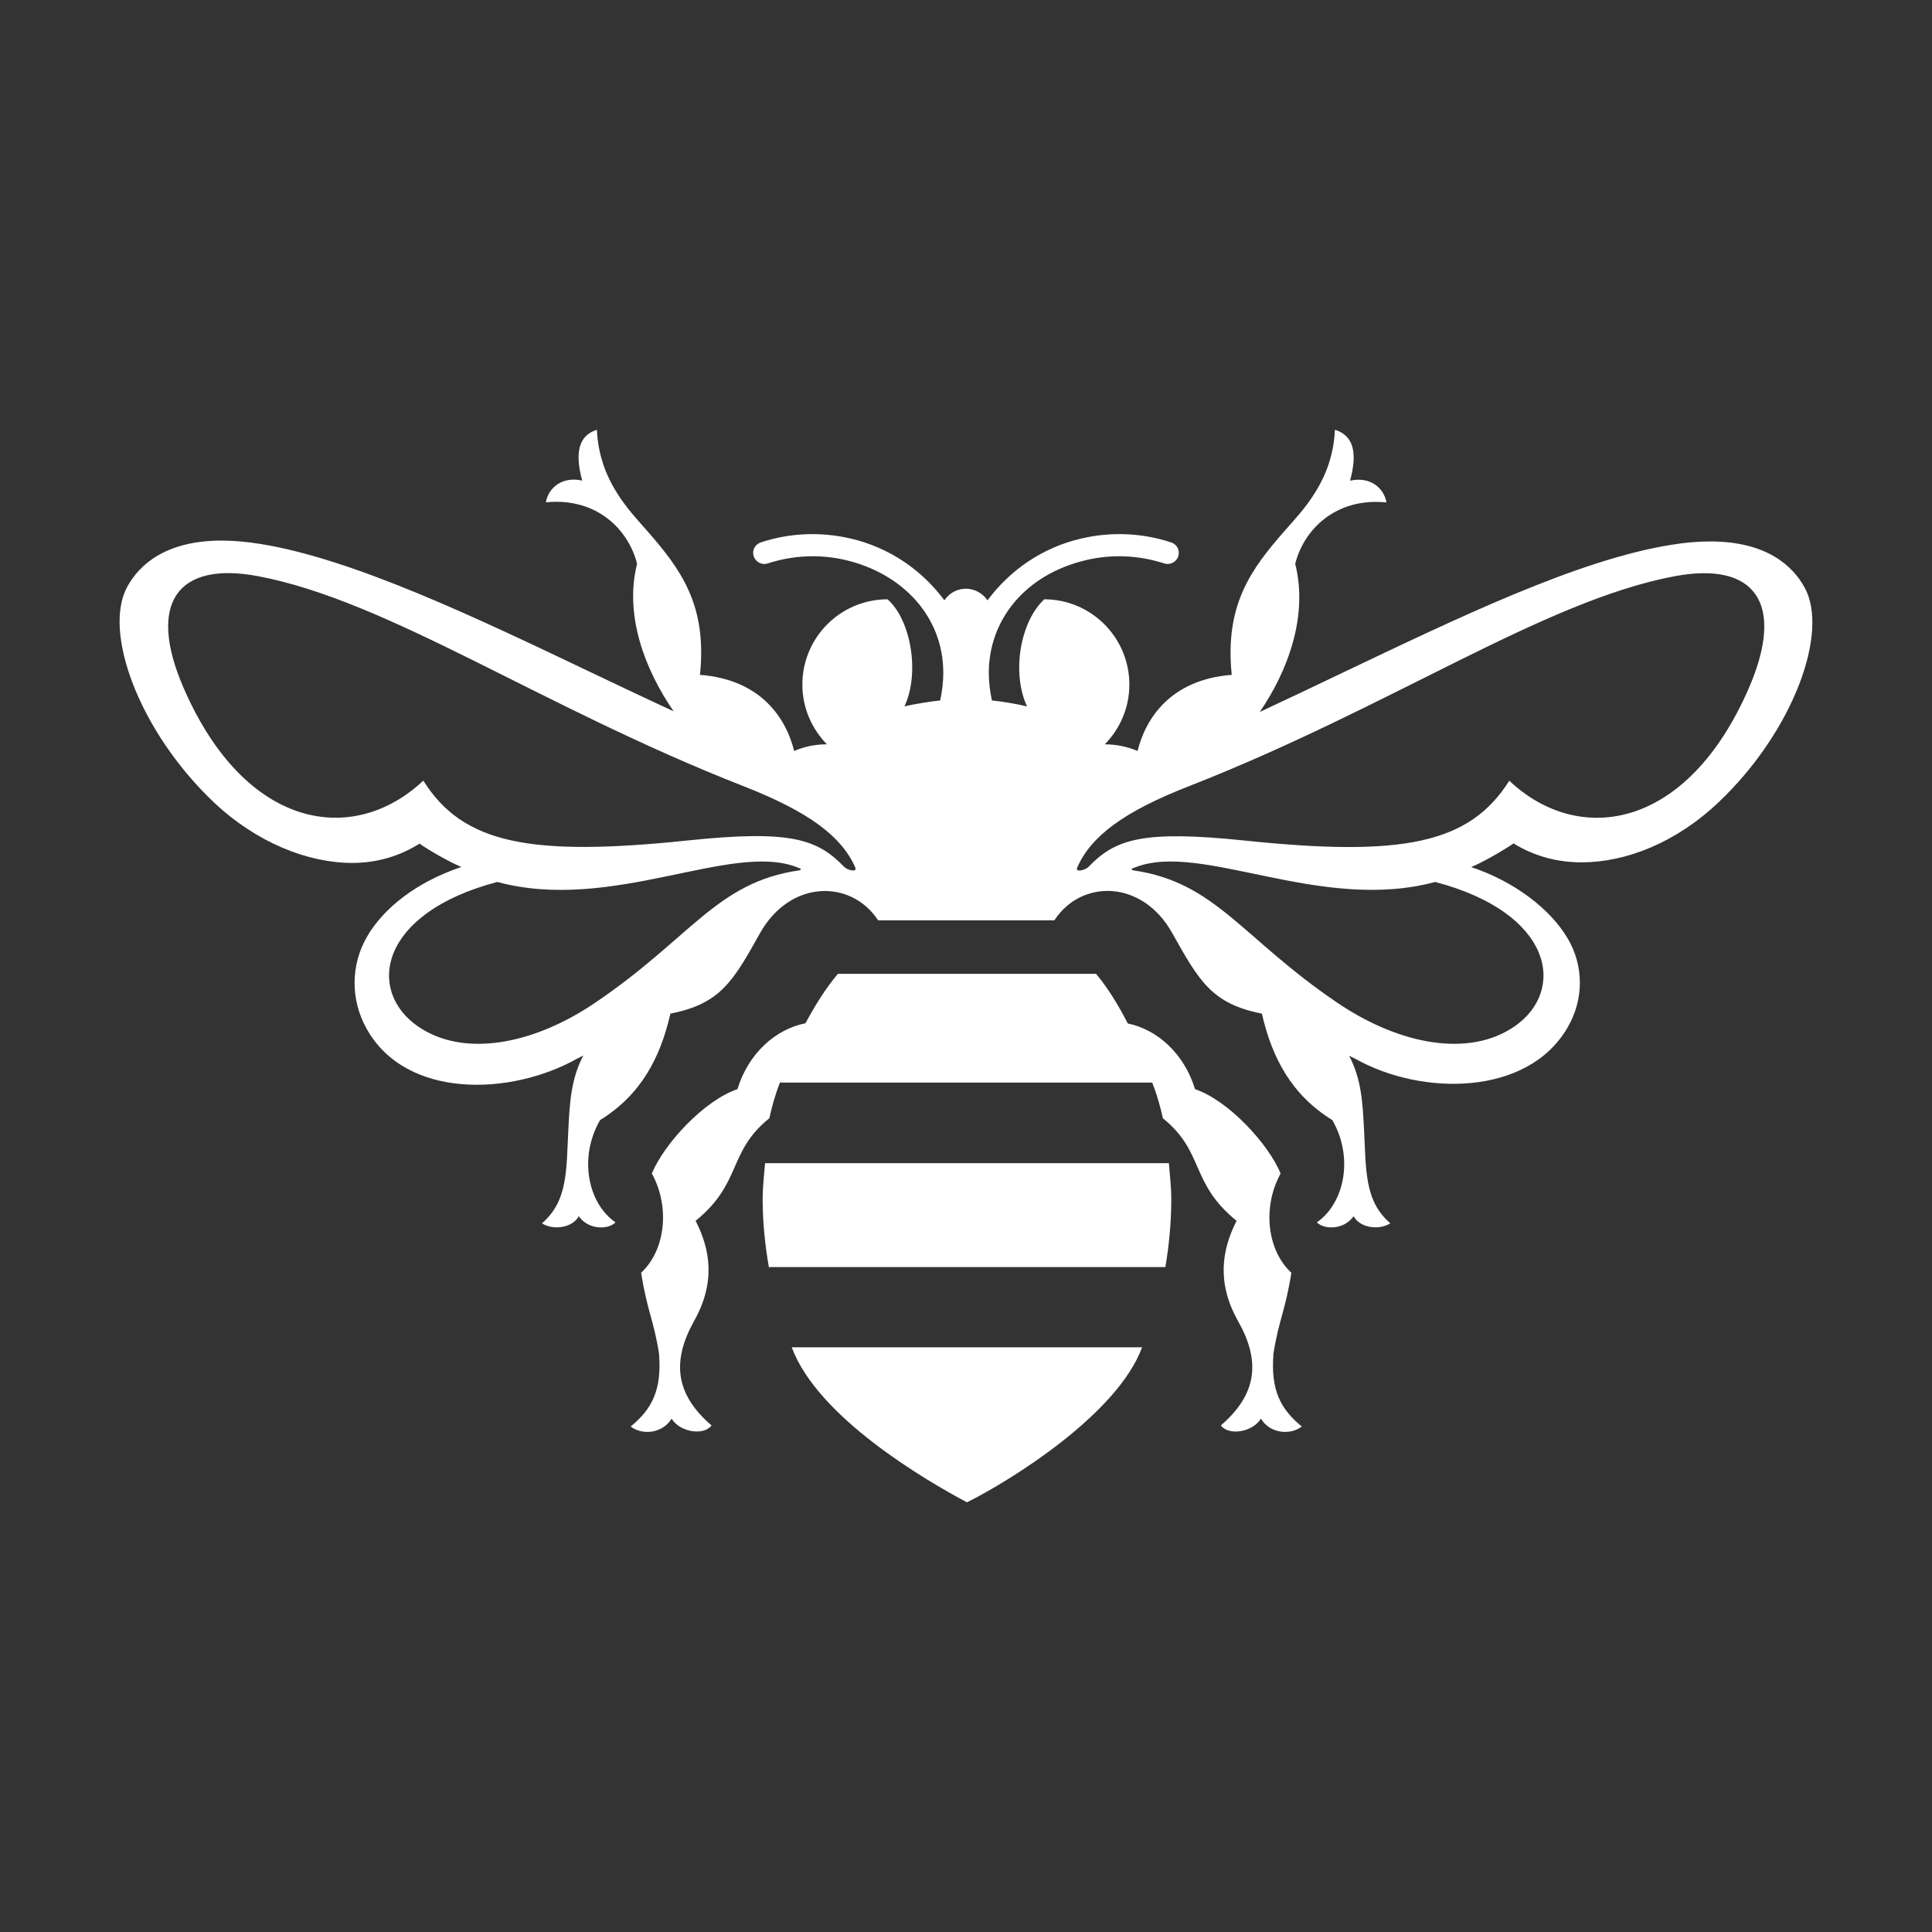 <svg enable-background="new 0 0 200 200" viewBox="0 0 200 200" xmlns="http://www.w3.org/2000/svg"><rect x="0" y="0" width="200" height="200" fill="#333333" stroke="none"/><path d="m60.27 49.75c-2.08-.47-3.52.77-3.76 2.25 5.29-.53 8.56 2.86 9.44 6.36-1.35 5.35.83 10.99 3.78 15.27-2.72-1.25-5.47-2.57-8.2-3.86-12.22-5.83-24.93-11.91-34.57-13.46-1.43-.23-2.78-.35-4.01-.35-5.89 0-8.56 2.58-9.76 4.75-2.59 4.67 1.21 14.98 8.9 22.3 4.44 4.22 9.8 6.32 14.36 6.32 2.52 0 4.87-.67 6.98-2 1 .71 3.01 1.86 4.33 2.42-4.56 1.52-8.06 4.23-9.78 7.24-1.69 2.94-1.7 6.51-.03 9.5 4.1 7.35 14.97 6.92 21.74 3.13l.69-.35c-1.26 2.43-1.4 4.8-1.54 7.57-.23 4.26-.01 7.45-2.74 9.8 1.29.8 3.25.38 3.81-.74.98 1.4 3.01 1.44 3.81.64-2.87-1.98-3.84-6.72-1.6-10.59 4.23-2.61 6.24-6.46 7.28-11.02 5.19-1.02 6.5-3.36 9.27-8.32 3.12-5.57 9.44-5.6 12.23-1.34h18.25c2.77-4.27 9.11-4.24 12.21 1.34 2.78 4.96 4.09 7.3 9.27 8.32 1.04 4.56 3.06 8.41 7.29 11.02 2.24 3.88 1.26 8.6-1.6 10.59.8.79 2.83.76 3.81-.64.56 1.12 2.5 1.54 3.8.74-2.72-2.34-2.5-5.54-2.73-9.8-.15-2.76-.27-5.13-1.54-7.55l.69.34c6.77 3.8 17.78 3.9 21.93-3.27 1.69-2.91 1.69-6.38-.01-9.24-1.74-2.95-5.41-5.84-9.97-7.36 1.32-.56 3.37-1.75 4.38-2.45 2.13 1.31 4.5 1.96 7.04 1.96 4.6 0 9.8-2.04 14.23-6.26 7.7-7.33 11.45-17.6 8.84-22.23-1.2-2.17-3.87-4.73-9.76-4.73-1.24 0-2.59.11-4.02.35-9.65 1.53-22.18 7.6-34.4 13.42-2.72 1.3-5.47 2.61-8.2 3.88 2.94-4.29 5.02-9.98 3.67-15.33.87-3.5 4.15-6.89 9.44-6.36-.24-1.48-1.68-2.72-3.76-2.25.81-2.99.3-4.7-1.57-5.27-.24 5.23-3.28 8.27-5.2 10.46-3.46 3.95-6.23 7.65-5.48 14.91-6.37.49-8.93 4.56-9.75 7.88-1.03-.44-2.18-.68-3.39-.69 1.56-1.59 2.54-3.77 2.54-6.18 0-4.87-3.94-8.83-8.81-8.83-2.49 2.32-3.4 7.61-1.78 11.09-.97-.24-2.58-.52-3.64-.62-.19-.92-.32-1.86-.32-2.86 0-5.33 3.61-10.16 10.12-11.68 2.67-.62 5.43-.49 8.05.36.57.19 1.23-.13 1.44-.72.2-.62-.11-1.26-.74-1.46-2.98-.99-6.2-1.12-9.27-.41-4.08.94-7.42 3.3-9.73 6.4h-.01c-1.08-1.56-3.33-1.63-4.46 0-2.31-3.1-5.65-5.46-9.74-6.4-3.07-.71-6.29-.58-9.26.41-.62.2-.94.84-.73 1.46.21.59.86.91 1.43.72 2.61-.85 5.39-.98 8.05-.36 5.92 1.38 10.14 5.86 10.14 11.68 0 1-.13 1.94-.32 2.86-1.08.11-2.7.38-3.7.61 1.62-3.47.66-8.96-1.75-11.08-4.87 0-8.82 3.95-8.82 8.83 0 2.41.98 4.58 2.54 6.18-1.2 0-2.35.24-3.39.69-.82-3.32-3.37-7.39-9.75-7.88.76-7.26-2.01-10.95-5.47-14.91-1.92-2.19-4.96-5.24-5.2-10.46-1.82.56-2.34 2.27-1.52 5.26zm96.53 56.49c-4.63 3.22-11.82 2.01-18.41-2.47-9.84-6.67-12.53-12.44-21.07-13.67-.37-.13-.12-.19.22-.32 6.83-2.68 19.14 4.72 31.03 1.52 12.26 3.22 13.57 11.24 8.23 14.94zm-33.68-24.87c20.97-8.21 36.67-19.17 50.24-21.72 8.27-1.55 11.5 2.74 7.69 11.56-6.41 14.77-17.62 16.39-24.81 9.61-4.12 6.54-11.05 7.9-27.42 6.19-10.63-1.1-13.39-.13-16.16 2.75-.34.33-1.4.59-1.14.03 1.43-3.23 4.8-5.77 11.6-8.42zm-40.39 8.73c-8.55 1.23-11.22 7-21.07 13.67-6.59 4.48-13.77 5.69-18.41 2.47-5.33-3.7-4.03-11.72 8.23-14.94 11.89 3.21 24.2-4.2 31.03-1.52.34.13.58.2.22.32zm-5.8-8.73c6.78 2.65 10.17 5.19 11.6 8.41.26.57-.81.3-1.13-.03-2.78-2.89-5.53-3.86-16.16-2.75-16.37 1.71-23.31.35-27.42-6.19-7.21 6.79-18.41 5.16-24.82-9.61-3.82-8.82-.59-13.11 7.69-11.56 13.57 2.56 29.27 13.52 50.24 21.73zm49.45 66.19c.8 1.08 3.25.73 4.15-.7.94 1.56 3.06 1.73 4.23.81-2.26-1.84-3.2-3.83-2.94-7.4 0-.03 0-.02-.01-.03.56-3.63 1.25-4.51 1.87-8.49-2.46-2.25-3.06-6.71-1.11-10.27-1.24-3.01-5.35-7.54-8.86-8.73-1.13-3.71-3.94-6.19-6.96-6.8-.97-1.87-2.03-3.65-3.29-5.14h-26.72c-1.27 1.5-2.36 3.26-3.36 5.12-3.05.59-5.9 3.08-7.04 6.82-3.51 1.19-7.62 5.71-8.86 8.73 1.95 3.57 1.34 8.02-1.11 10.27.62 3.98 1.31 4.86 1.87 8.49 0 .01-.01 0-.01.03.26 3.57-.69 5.56-2.94 7.4 1.16.92 3.28.75 4.23-.81.9 1.43 3.35 1.77 4.14.7-3.83-3.28-4.08-6.72-1.82-10.79 2.24-3.97 1.72-7.37.17-10.39 4.85-3.95 3.28-7.11 7.63-10.62.27-1.2.61-2.47 1.1-3.69l.15-.32-.13.32h38.52c.48 1.22.84 2.49 1.1 3.69 4.35 3.52 2.77 6.67 7.63 10.62-1.54 3.02-2.07 6.43.16 10.39 2.3 4.07 2.03 7.51-1.79 10.79zm-26.28 7.96c4.36-2.17 15.55-9.05 18.13-16.05h-36.27c2.67 7.23 13.8 13.74 18.14 16.05zm21.15-31.39c0-1.29-.15-2.51-.25-3.72h-41.8c-.1 1.21-.25 2.43-.25 3.72 0 2.49.26 4.87.67 7.2v-.16h41.02c.38-2.27.61-4.61.61-7.04z" fill="#fff"/></svg>